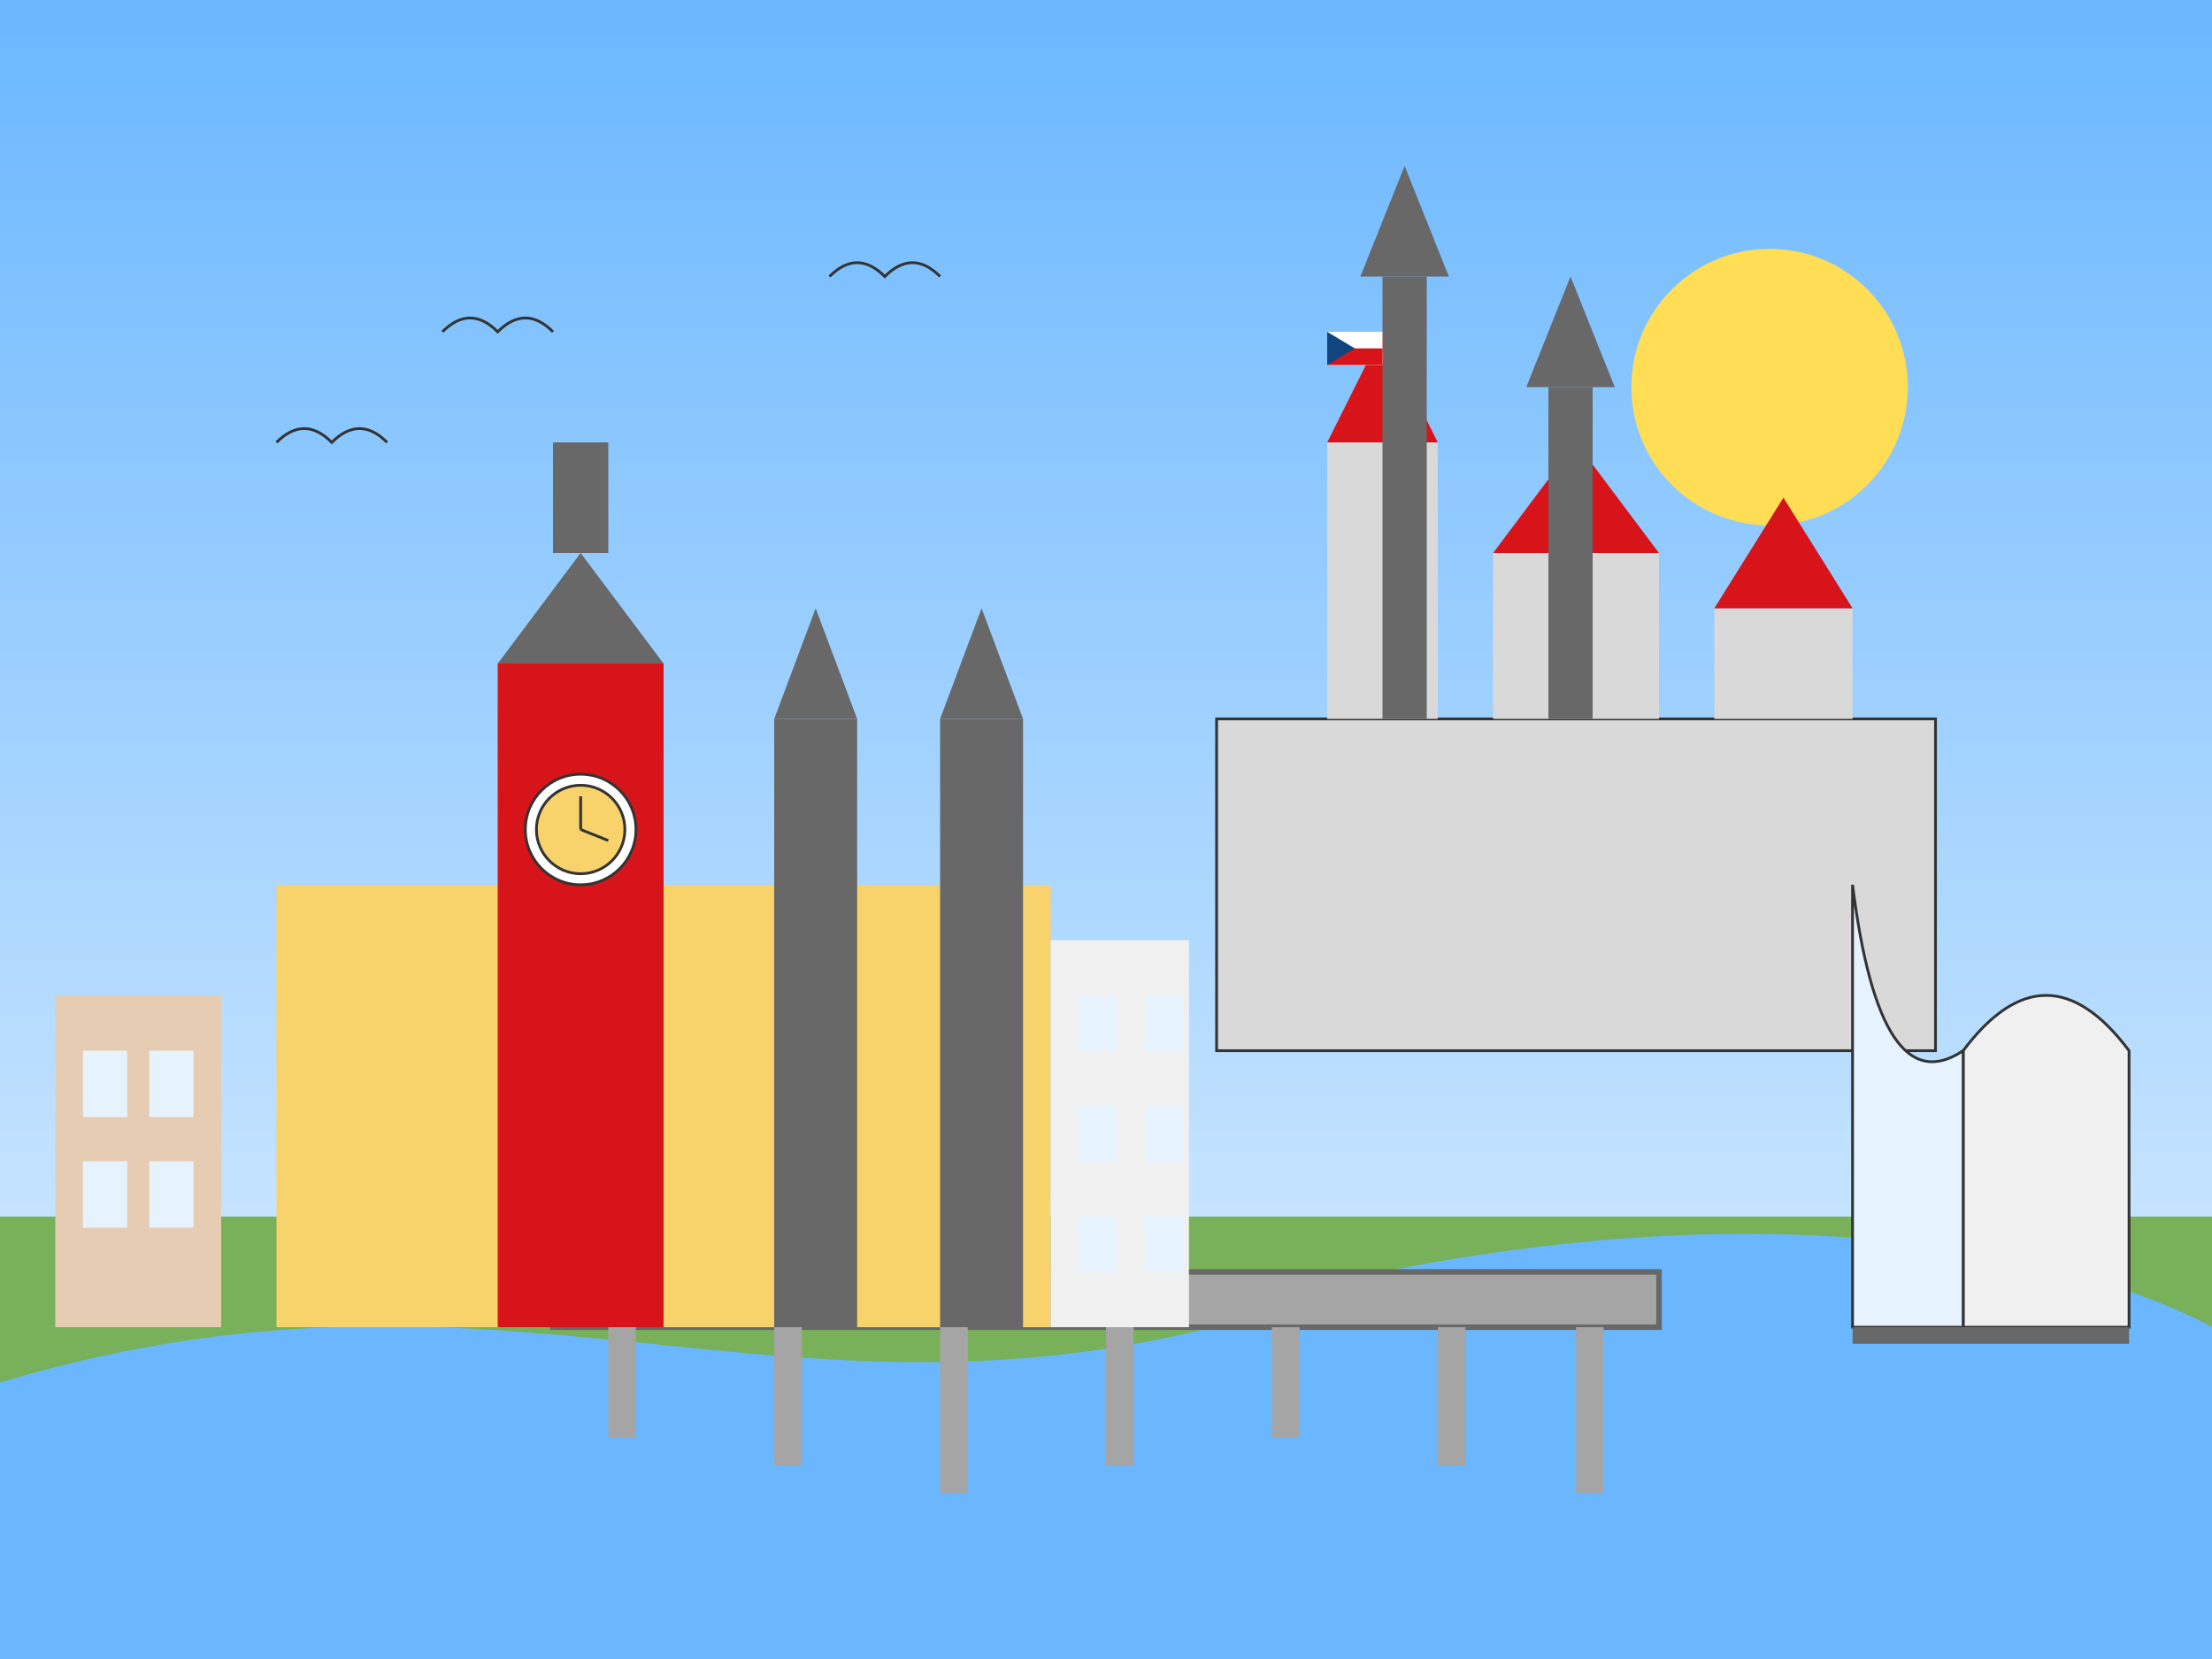 <?xml version="1.0" encoding="UTF-8"?>
<svg xmlns="http://www.w3.org/2000/svg" viewBox="0 0 400 300" width="400" height="300">
  <rect x="0" y="0" width="400" height="300" fill="#808080" stroke="none"/>
  <!-- Background Gradient -->
  <defs>
    <linearGradient id="skyGradient" x1="0%" y1="0%" x2="0%" y2="100%">
      <stop offset="0%" stop-color="#6ab7ff"/>
      <stop offset="100%" stop-color="#e6f3ff"/>
    </linearGradient>
  </defs>
  <rect width="400" height="300" fill="url(#skyGradient)"/>
  
  <!-- Sun -->
  <circle cx="320" cy="70" r="25" fill="#ffdd55"/>
  
  <!-- Ground & River (Vltava) -->
  <rect x="0" y="220" width="400" height="80" fill="#78b159"/>
  <path d="M0,250 C100,220 150,270 250,230 C350,210 400,240 400,240 L400,300 L0,300 Z" fill="#6ab7ff"/>
  
  <!-- Charles Bridge (Karlův most) -->
  <rect x="100" y="230" width="200" height="10" fill="#a5a5a5" stroke="#686868" stroke-width="1"/>
  <rect x="110" y="240" width="5" height="20" fill="#a5a5a5"/>
  <rect x="140" y="240" width="5" height="25" fill="#a5a5a5"/>
  <rect x="170" y="240" width="5" height="30" fill="#a5a5a5"/>
  <rect x="200" y="240" width="5" height="25" fill="#a5a5a5"/>
  <rect x="230" y="240" width="5" height="20" fill="#a5a5a5"/>
  <rect x="260" y="240" width="5" height="25" fill="#a5a5a5"/>
  <rect x="285" y="240" width="5" height="30" fill="#a5a5a5"/>
  
  <!-- Prague Castle (Pražský hrad) -->
  <rect x="220" y="130" width="130" height="60" fill="#d9d9d9" stroke="#333333" stroke-width="0.5"/>
  <rect x="240" y="80" width="20" height="50" fill="#d9d9d9"/>
  <polygon points="240,80 250,60 260,80" fill="#d7141a"/>
  <rect x="270" y="100" width="30" height="30" fill="#d9d9d9"/>
  <polygon points="270,100 285,80 300,100" fill="#d7141a"/>
  <rect x="310" y="110" width="25" height="20" fill="#d9d9d9"/>
  <polygon points="310,110 322.5,90 335,110" fill="#d7141a"/>
  
  <!-- St. Vitus Cathedral Spires -->
  <rect x="250" y="50" width="8" height="80" fill="#686868"/>
  <polygon points="254,30 246,50 262,50" fill="#686868"/>
  <rect x="280" y="70" width="8" height="60" fill="#686868"/>
  <polygon points="284,50 276,70 292,70" fill="#686868"/>
  
  <!-- Old Town (Staré Město) Buildings -->
  <rect x="50" y="160" width="140" height="80" fill="#f8d26a"/>
  <!-- Old Town Square Tower -->
  <rect x="90" y="120" width="30" height="120" fill="#d7141a"/>
  <polygon points="90,120 105,100 120,120" fill="#686868"/>
  <rect x="100" y="80" width="10" height="20" fill="#686868"/>
  <!-- Clock on the Tower (Orloj) -->
  <circle cx="105" cy="150" r="10" fill="white" stroke="#333333" stroke-width="0.5"/>
  <circle cx="105" cy="150" r="8" fill="#f8d26a" stroke="#333333" stroke-width="0.5"/>
  <line x1="105" y1="150" x2="105" y2="144" stroke="#333333" stroke-width="0.5"/>
  <line x1="105" y1="150" x2="110" y2="152" stroke="#333333" stroke-width="0.5"/>
  
  <!-- Tyn Church Towers -->
  <rect x="140" y="130" width="15" height="110" fill="#686868"/>
  <polygon points="140,130 147.5,110 155,130" fill="#686868"/>
  <rect x="170" y="130" width="15" height="110" fill="#686868"/>
  <polygon points="170,130 177.5,110 185,130" fill="#686868"/>
  
  <!-- Various Buildings -->
  <rect x="10" y="180" width="30" height="60" fill="#e6ccb3"/>
  <rect x="15" y="190" width="8" height="12" fill="#e6f3ff"/>
  <rect x="27" y="190" width="8" height="12" fill="#e6f3ff"/>
  <rect x="15" y="210" width="8" height="12" fill="#e6f3ff"/>
  <rect x="27" y="210" width="8" height="12" fill="#e6f3ff"/>
  
  <rect x="190" y="170" width="25" height="70" fill="#f0f0f0"/>
  <rect x="195" y="180" width="7" height="10" fill="#e6f3ff"/>
  <rect x="195" y="200" width="7" height="10" fill="#e6f3ff"/>
  <rect x="195" y="220" width="7" height="10" fill="#e6f3ff"/>
  <rect x="207" y="180" width="7" height="10" fill="#e6f3ff"/>
  <rect x="207" y="200" width="7" height="10" fill="#e6f3ff"/>
  <rect x="207" y="220" width="7" height="10" fill="#e6f3ff"/>
  
  <!-- Dancing House (Tančící dům) stylized -->
  <path d="M355,190 Q370,170 385,190 L385,240 L355,240 Z" fill="#f0f0f0" stroke="#333333" stroke-width="0.5"/>
  <path d="M335,160 L335,240 L355,240 L355,190 Q340,200 335,160 Z" fill="#e6f3ff" stroke="#333333" stroke-width="0.5"/>
  <rect x="335" y="240" width="50" height="3" fill="#686868"/>
  
  <!-- Birds in the sky -->
  <path d="M50,80 Q55,75 60,80 Q65,75 70,80" fill="none" stroke="#333333" stroke-width="0.5"/>
  <path d="M80,60 Q85,55 90,60 Q95,55 100,60" fill="none" stroke="#333333" stroke-width="0.5"/>
  <path d="M150,50 Q155,45 160,50 Q165,45 170,50" fill="none" stroke="#333333" stroke-width="0.5"/>
  
  <!-- Flags on Prague Castle -->
  <!-- Czech Flag -->
  <rect x="240" y="60" width="10" height="6" fill="#ffffff"/>
  <rect x="240" y="63" width="10" height="3" fill="#d7141a"/>
  <path d="M240,60 L245,63 L240,66 Z" fill="#11457e"/>
</svg>